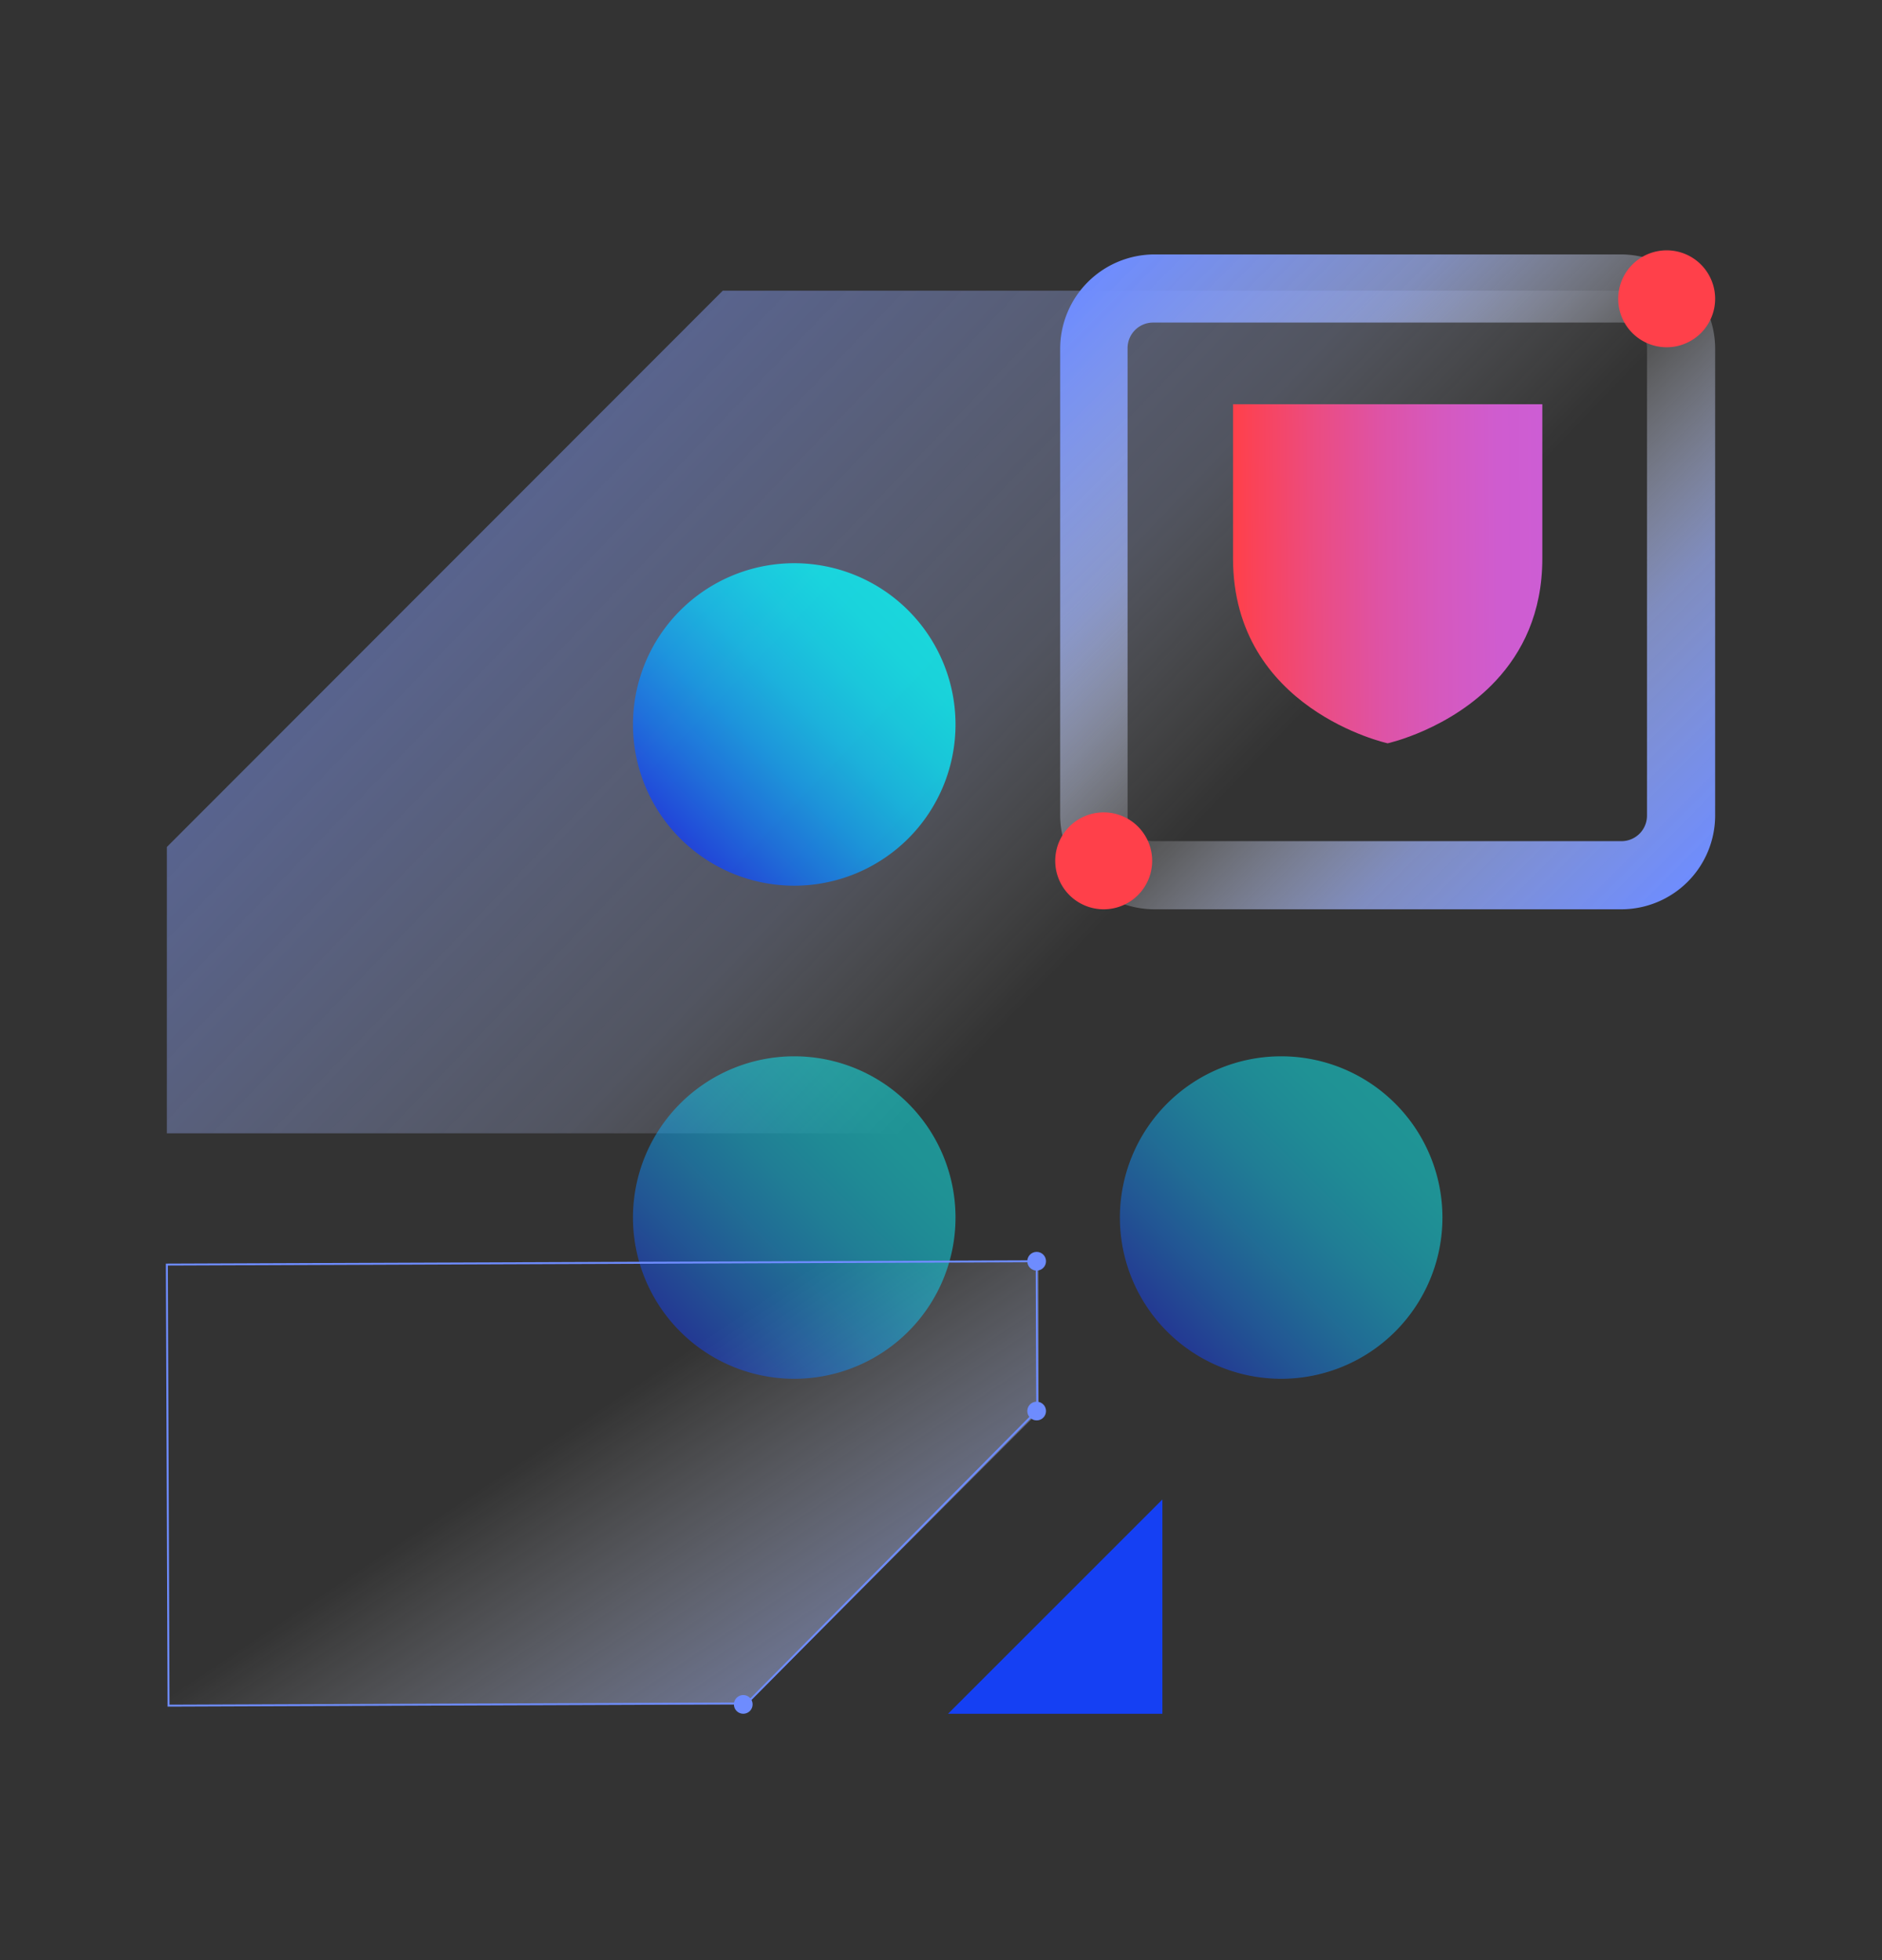 <svg xmlns="http://www.w3.org/2000/svg" xmlns:xlink="http://www.w3.org/1999/xlink" width="960" height="1000" viewBox="0 0 960 1000"><rect x="0" y="0" width="960" height="1000" fill="#333333" stroke="none"/><defs><style>.a{fill:none;}.b{fill:url(#a);}.c{clip-path:url(#l);}.d{fill:url(#b);}.e{fill:url(#c);}.f{fill:#1540f3;}.g{fill:url(#d);}.h{fill:url(#e);}.i{fill:#6e8cfe;}.j{fill:url(#g);}.k{clip-path:url(#h);}.l{fill:#ff404a;}.m{clip-path:url(#i);}</style><linearGradient id="a" y1="0.437" x2="1" y2="0.43" gradientUnits="objectBoundingBox"><stop offset="0.004" stop-color="#ff404a"/><stop offset="0.053" stop-color="#fb4255"/><stop offset="0.272" stop-color="#eb4c82"/><stop offset="0.482" stop-color="#de53a6"/><stop offset="0.679" stop-color="#d559bf"/><stop offset="0.858" stop-color="#cf5ccf"/><stop offset="1" stop-color="#cd5dd4"/></linearGradient><linearGradient id="b" x1="0.675" y1="0.09" x2="1.606" y2="0.807" gradientUnits="objectBoundingBox"><stop offset="0.006" stop-color="#fff" stop-opacity="0"/><stop offset="0.054" stop-color="#f6f8ff" stop-opacity="0.047"/><stop offset="0.377" stop-color="#bccaff" stop-opacity="0.373"/><stop offset="0.655" stop-color="#92a8fe" stop-opacity="0.651"/><stop offset="0.871" stop-color="#7894fe" stop-opacity="0.871"/><stop offset="1" stop-color="#6e8cfe"/></linearGradient><linearGradient id="c" x1="0.91" y1="0.59" x2="0.002" y2="0.118" gradientUnits="objectBoundingBox"><stop offset="0" stop-color="#fff" stop-opacity="0"/><stop offset="0.187" stop-color="#fff" stop-opacity="0"/><stop offset="0.377" stop-color="#bccaff" stop-opacity="0.224"/><stop offset="0.655" stop-color="#92a8fe" stop-opacity="0.392"/><stop offset="0.871" stop-color="#7894fe" stop-opacity="0.522"/><stop offset="1" stop-color="#6e8cfe" stop-opacity="0.6"/></linearGradient><linearGradient id="d" x1="0.145" y1="0.857" x2="0.855" y2="0.146" gradientUnits="objectBoundingBox"><stop offset="0.006" stop-color="#1540f3" stop-opacity="0.8"/><stop offset="0.197" stop-color="#1276f4" stop-opacity="0.8"/><stop offset="0.384" stop-color="#0fa4f6" stop-opacity="0.8"/><stop offset="0.562" stop-color="#0ec8f7" stop-opacity="0.8"/><stop offset="0.729" stop-color="#0ce1f7" stop-opacity="0.8"/><stop offset="0.879" stop-color="#0bf1f8" stop-opacity="0.8"/><stop offset="1" stop-color="#0bf6f8" stop-opacity="0.8"/></linearGradient><linearGradient id="e" x1="0.145" y1="0.857" x2="0.855" y2="0.146" gradientUnits="objectBoundingBox"><stop offset="0.006" stop-color="#1540f3" stop-opacity="0.502"/><stop offset="0.197" stop-color="#1276f4" stop-opacity="0.502"/><stop offset="0.384" stop-color="#0fa4f6" stop-opacity="0.502"/><stop offset="0.562" stop-color="#0ec8f7" stop-opacity="0.502"/><stop offset="0.729" stop-color="#0ce1f7" stop-opacity="0.502"/><stop offset="0.879" stop-color="#0bf1f8" stop-opacity="0.502"/><stop offset="1" stop-color="#0bf6f8" stop-opacity="0.502"/></linearGradient><linearGradient id="g" x1="0.035" y1="0.057" x2="0.949" y2="0.97" gradientUnits="objectBoundingBox"><stop offset="0" stop-color="#6e8cfe"/><stop offset="0.27" stop-color="#a5b8fe" stop-opacity="0.671"/><stop offset="0.512" stop-color="#fbfcff" stop-opacity="0.153"/><stop offset="0.741" stop-color="#a2b5fe" stop-opacity="0.686"/><stop offset="1" stop-color="#6e8cfe"/></linearGradient><clipPath id="h"><rect class="a" width="336.617" height="338.205"/></clipPath><clipPath id="i"><path class="b" d="M23.487,20.858V99.53c0,77.108,78.884,94.307,78.884,94.307s32-7.013,55.236-32.009h.012v-.012c13.234-14.241,23.641-34.3,23.641-62.287V20.858Z" transform="translate(-23.487 -20.858)"/></clipPath><clipPath id="l"><rect width="960" height="1000"/></clipPath></defs><g id="k" class="c"><g transform="translate(85.118 80.684)"><path class="d" d="M444.741,586v76.819L295.663,812.086H0V586Z" transform="translate(0 -23.236)"/><path class="e" d="M163,457.882V311.817L446.57,28H944.536V457.882Z" transform="translate(-163 39.605)"/><path class="f" d="M627.328,653V762.328H518Z" transform="translate(-119.517 31.298)"/><path class="g" d="M705.261,345.523A82.261,82.261,0,1,0,623,263.261,82.261,82.261,0,0,0,705.261,345.523Z" transform="translate(-385.238 25.652)"/><path class="h" d="M705.261,560.523A82.261,82.261,0,1,0,623,478.261,82.261,82.261,0,0,0,705.261,560.523Z" transform="translate(-136.862 62.213)"/><path class="h" d="M483.261,560.523A82.261,82.261,0,1,0,401,478.261,82.261,82.261,0,0,0,483.261,560.523Z" transform="translate(-163.238 62.213)"/><g transform="translate(0 557.988)"><path class="i" d="M651.677,455l0,.5.291,76.275-.146.147L503.481,681.592l-295.617,1.13,0-.5L207,456.7l.5,0Zm-.708,76.365L650.681,456,208,457.7l.856,224.022,294.2-1.125Z" transform="translate(-207.502 -450.723)"/><ellipse class="i" cx="4.776" cy="4.776" rx="4.776" ry="4.776" transform="translate(438.901 0)"/><ellipse class="i" cx="4.776" cy="4.776" rx="4.776" ry="4.776" transform="translate(438.901 76.423)"/><ellipse class="i" cx="4.776" cy="4.776" rx="4.776" ry="4.776" transform="translate(289.239 226.086)"/></g><g transform="translate(453.147 45.007)"><g transform="translate(0 0)"><path class="j" d="M287.1,334.69H48.793A48.134,48.134,0,0,1,.9,286.8V48.493A48.134,48.134,0,0,1,48.793.6H287.1A48.134,48.134,0,0,1,334.99,48.493V286.8A47.884,47.884,0,0,1,287.1,334.69ZM48.406,35.361A13.023,13.023,0,0,0,35.275,48.493V286.8a13.023,13.023,0,0,0,13.132,13.132H287.1A13.023,13.023,0,0,0,300.229,286.8V48.493A13.023,13.023,0,0,0,287.1,35.361Z" transform="translate(1.628 3.515)"/><g class="k"><path class="l" d="M49.447,99.5A24.724,24.724,0,1,1,24.722,74.777,24.727,24.727,0,0,1,49.447,99.5" transform="translate(0 213.98)"/><path class="l" d="M123.813,25.249A24.724,24.724,0,1,1,99.088.523a24.727,24.727,0,0,1,24.726,24.726" transform="translate(212.804 1.496)"/></g><g transform="translate(90.697 80.544)"><g class="m"><rect class="b" width="157.772" height="172.979" transform="translate(0 0)"/></g></g></g></g></g></g></svg>
